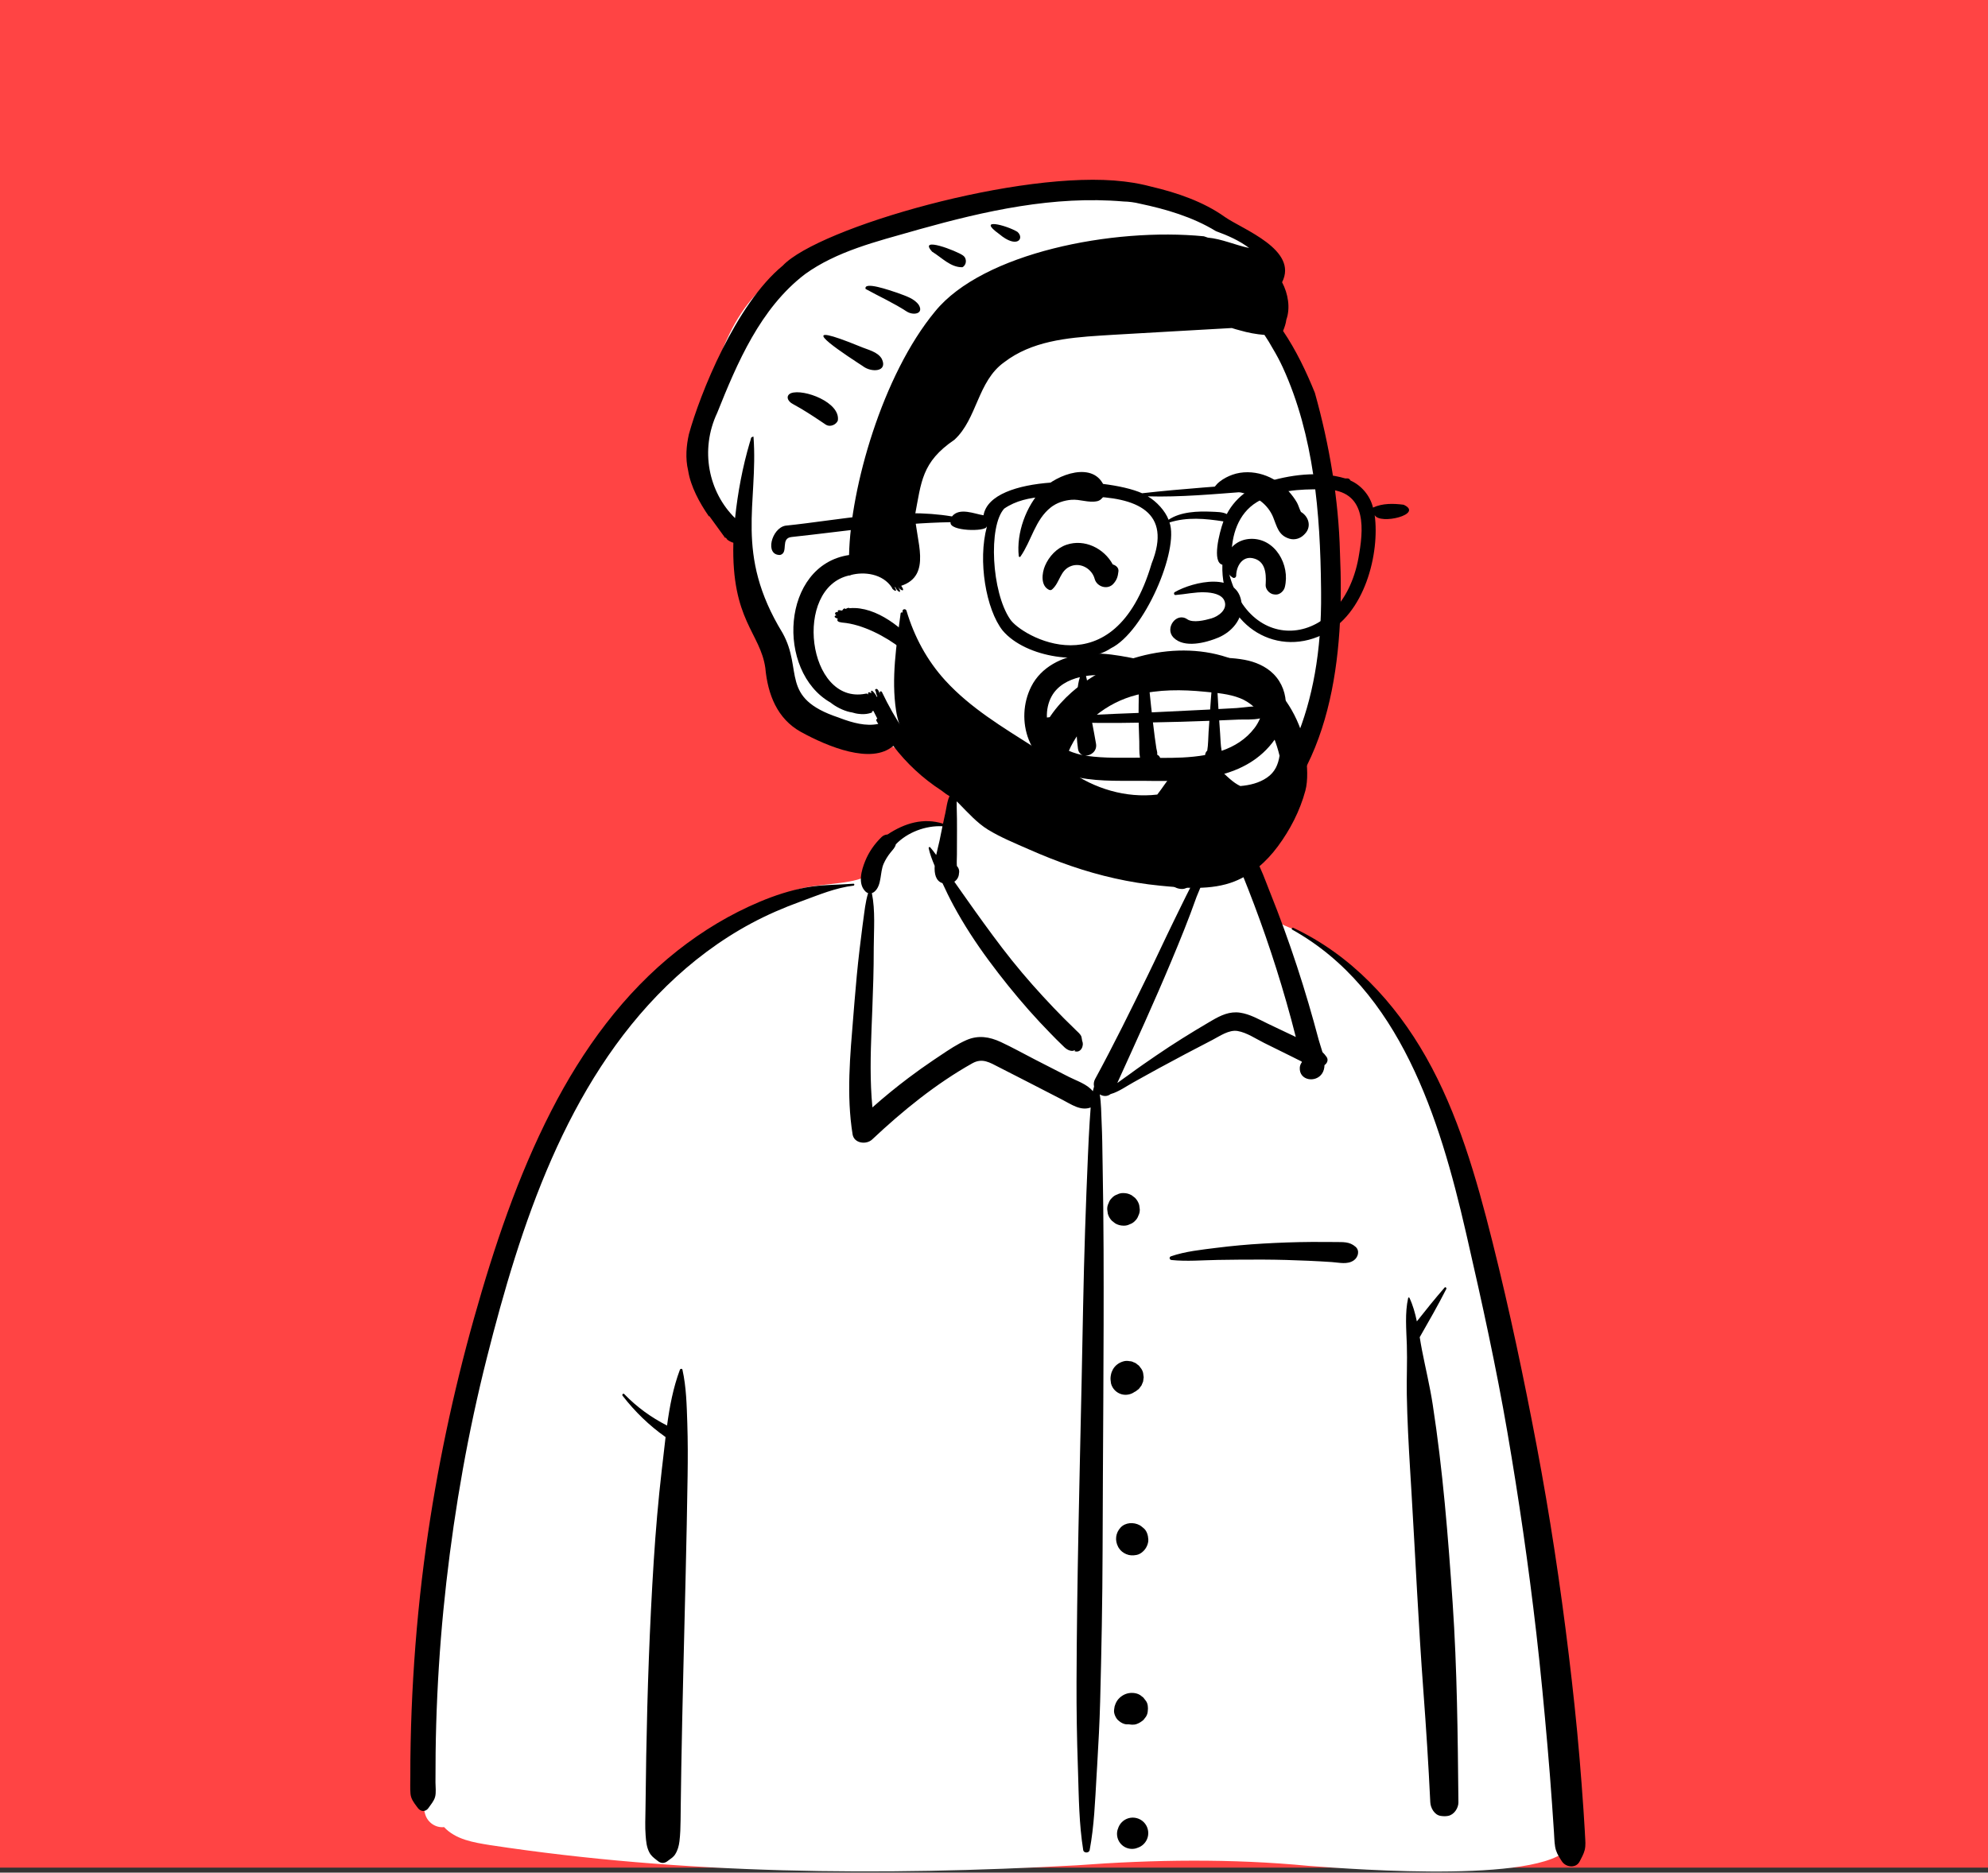 <svg width="398" height="375" viewBox="0 0 398 375" fill="none" xmlns="http://www.w3.org/2000/svg">
<rect x="0" y="0" width="398" height="375" fill="#333333" stroke="none"/>
<rect width="398" height="374" fill="#FF4444"/>
<path fill-rule="evenodd" clip-rule="evenodd" d="M98.072 369.482C136.882 375.384 176.396 375.681 215.529 373.538C231.016 372.377 246.551 372.168 262.025 373.652C271.169 374.333 311.262 377.401 314.537 369.201C312.476 325.54 308.3 281.508 295.491 239.517C290.223 224.607 285.698 212.232 275.417 199.893C272.176 196.525 265.188 189.459 261.184 187.155C257.715 185.159 256.265 185.871 254.273 182.5C252.294 178.775 250.834 172.555 248.023 169.927C245.161 167.252 240.92 168.209 235.664 169.071C236.63 156.006 230.606 152.678 222.307 150.193C207.719 144.62 193.313 147.42 189.641 165.198C182.834 165.198 179.01 168.131 174.876 170.949C173.186 172.101 174.361 175.036 172.343 175.941C168.608 177.273 162.009 176.947 158.413 178.585C142.061 186.035 127.498 196.838 117.933 212.616C96.491 246.303 81.762 317.263 84.311 357.189C83.194 358.942 84.738 361.456 85.131 363.341C85.626 364.981 87.231 366.072 88.905 365.886C91.242 368.401 94.856 368.961 98.072 369.482Z" fill="white"/>
<path fill-rule="evenodd" clip-rule="evenodd" d="M258.713 186.167C258.474 186.035 258.684 185.694 258.924 185.806C270.433 191.212 279.263 200.696 285.476 211.654C291.909 223.001 295.576 235.883 298.737 248.474L298.851 248.929C302.222 262.399 305.088 276.008 307.668 289.65C310.281 303.465 312.379 317.365 314.066 331.323C314.901 338.225 315.645 345.138 316.226 352.066C316.516 355.528 316.779 358.992 317.016 362.458C317.111 363.844 317.2 365.23 317.276 366.618L317.331 367.659C317.378 368.603 317.49 369.549 317.257 370.48C317.056 371.283 316.632 372.01 316.258 372.747C315.52 374.203 313.495 373.963 312.699 372.747L312.468 372.392C311.94 371.576 311.502 370.817 311.336 369.8C311.176 368.816 311.17 367.785 311.098 366.791C310.966 364.963 310.854 363.132 310.725 361.303C310.456 357.452 310.153 353.603 309.818 349.758C309.155 342.166 308.444 334.581 307.571 327.011C306.02 313.556 304.073 300.137 301.779 286.789C299.536 273.75 296.702 260.843 293.745 247.953L293.438 246.619C288.261 224.113 280.281 198.195 258.713 186.167ZM136.117 274.296C136.202 274.071 136.566 274.019 136.628 274.296C137.403 277.791 137.48 281.39 137.598 284.969C137.715 288.498 137.71 292.044 137.659 295.576C137.469 308.555 137.113 321.524 136.806 334.502C136.652 340.993 136.507 347.486 136.396 353.978C136.355 356.413 136.319 358.848 136.29 361.283L136.254 364.495C136.236 365.915 136.199 367.318 136.026 368.736C135.912 369.669 135.669 370.559 135.155 371.359C134.79 371.926 134.269 372.215 133.762 372.6L133.667 372.674C133.02 373.186 132.339 373.189 131.698 372.674L131.512 372.526C130.9 372.047 130.371 371.673 129.98 370.915C129.436 369.861 129.349 368.717 129.257 367.555C129.117 365.795 129.21 364.008 129.228 362.243C129.264 358.7 129.313 355.159 129.375 351.617C129.603 338.629 130.053 325.638 130.874 312.674C131.261 306.567 131.785 300.44 132.488 294.358L132.622 293.218C132.836 291.429 133.03 289.607 133.249 287.78C129.977 285.475 127.1 282.679 124.647 279.507C124.466 279.273 124.763 278.946 124.981 279.172C127.488 281.771 130.362 283.842 133.544 285.471C134.065 281.646 134.782 277.841 136.117 274.296ZM190.793 158.519C190.838 158.485 190.908 158.469 190.951 158.519C191.654 159.34 191.511 160.596 191.534 161.636L191.537 161.733C191.587 163.254 191.597 164.771 191.592 166.293L191.576 171.138C191.574 171.804 191.52 172.498 191.554 173.168L191.572 173.427C191.941 173.806 192.113 174.354 191.988 174.904C191.965 175.609 191.597 176.198 191.059 176.568L192.211 178.203L193.364 179.838C195.74 183.213 198.143 186.557 200.646 189.838C203.199 193.183 205.923 196.403 208.773 199.498C210.165 201.011 211.581 202.502 213.03 203.961C213.619 204.553 214.223 205.131 214.82 205.716L215.413 206.303C215.764 206.654 216.206 207.002 216.439 207.447C216.576 207.709 216.607 208.357 216.656 208.464C217.095 209.431 216.345 210.974 215.099 210.491L215.155 210.453C215.382 210.295 215.237 210.293 214.719 210.447C214.392 210.446 214.086 210.37 213.8 210.221L213.714 210.174C213.311 209.969 212.951 209.572 212.624 209.255L212.543 209.177C211.794 208.475 211.08 207.73 210.362 206.996C208.864 205.464 207.4 203.899 205.982 202.292C203.154 199.087 200.473 195.752 197.934 192.313C195.348 188.81 192.944 185.128 190.877 181.294C190.092 179.839 189.373 178.356 188.683 176.856C187.341 176.425 187.03 174.996 187.123 173.386C186.628 172.231 186.182 171.053 185.918 169.849C185.882 169.684 186.094 169.528 186.221 169.673C186.65 170.161 187.048 170.681 187.43 171.214C187.66 170.086 187.952 169.047 188.089 168.384L188.684 165.461C185.331 165.287 181.657 166.666 179.346 169.08C179.221 169.709 178.738 170.159 178.267 170.746C177.729 171.418 177.259 172.172 176.909 172.961C176.132 174.708 176.57 177.283 175.063 178.566C174.906 178.699 174.73 178.792 174.549 178.849C175.264 182.361 174.94 186.231 174.924 189.793L174.923 190.107C174.927 194.094 174.794 198.085 174.64 202.069L174.483 206.012C174.281 211.271 174.149 216.532 174.659 221.762C176.99 219.695 179.4 217.723 181.892 215.844C183.531 214.609 185.203 213.417 186.905 212.27L188.289 211.345C189.946 210.232 191.644 209.087 193.458 208.291C195.832 207.249 198.089 207.607 200.38 208.675C202.663 209.74 204.877 210.976 207.115 212.13C209.392 213.303 211.673 214.466 213.953 215.632C215.463 216.405 217.677 217.102 218.784 218.524C218.855 218.21 218.937 217.896 219.034 217.583C218.924 217.107 218.966 216.592 219.233 216.1C222.955 209.253 226.399 202.242 229.819 195.24C231.55 191.697 233.196 188.111 234.93 184.57L236.616 181.12C236.898 180.546 237.18 179.972 237.464 179.398C237.89 178.54 238.333 177.69 238.763 176.834C238.945 176.472 239.173 176.113 239.35 175.747L239.433 175.564C239.437 175.555 239.846 174.269 239.53 174.391L239.503 174.404C239.342 174.496 239.213 174.293 239.318 174.164C239.764 173.611 240.385 174.101 240.64 174.612C241.341 176.019 240.056 178.227 239.561 179.575L239.534 179.65C238 183.998 236.263 188.264 234.483 192.515C231.07 200.667 227.403 208.692 223.745 216.732L223.702 216.87C224.482 216.272 225.315 215.728 226.028 215.2C227.827 213.865 229.679 212.596 231.528 211.332C234.919 209.013 238.402 206.846 241.942 204.766L242.651 204.35C244.419 203.319 246.171 202.483 248.27 202.792C250.22 203.08 252.033 204.129 253.795 204.981L253.977 205.068L259.421 207.659C258.839 205.336 258.209 203.024 257.551 200.72C256.269 196.227 254.858 191.772 253.328 187.357C251.899 183.232 250.355 179.151 248.721 175.103L248.229 173.889C247.563 172.222 246.9 170.404 244.997 169.891C243.094 169.378 240.911 170.139 239.172 169.053C239.014 168.954 239.034 168.694 239.225 168.645L240.298 168.375C242.313 167.873 244.675 167.368 246.58 167.856C248.654 168.388 250.369 170.13 251.375 171.941C252.493 173.955 253.282 176.21 254.13 178.358L254.265 178.696C255.239 181.127 256.176 183.573 257.073 186.034C258.865 190.953 260.497 195.931 261.974 200.954C262.686 203.375 263.361 205.808 264.01 208.246C264.196 208.948 264.504 209.798 264.757 210.685C265.046 210.967 265.32 211.282 265.577 211.642C266.003 212.239 265.697 212.938 265.167 213.295C265.147 213.906 265.011 214.48 264.688 214.972C263.424 216.892 260.082 216.398 260.218 213.815C260.238 213.42 260.392 213.043 260.625 212.724L260.618 212.672L260.592 212.577C260.012 212.299 259.429 211.989 258.815 211.685L253.102 208.859C251.447 208.04 249.613 206.775 247.773 206.463C246.058 206.172 244.248 207.452 242.774 208.224L242.678 208.274C239.115 210.102 235.578 211.991 232.055 213.896C230.335 214.826 228.638 215.794 226.925 216.735C225.492 217.522 223.946 218.652 222.336 219.096C221.649 219.631 220.832 219.56 220.175 219.155C220.475 221.015 220.457 222.924 220.549 224.826C220.673 227.369 220.692 229.918 220.732 232.465L220.749 233.419C220.857 239.048 220.915 244.678 220.937 250.308C221.013 270.356 220.791 290.409 220.74 310.457C220.713 320.53 220.514 330.611 220.253 340.68C220.142 344.946 219.91 349.208 219.66 353.468L219.522 355.791C219.231 360.694 219.059 365.651 218.152 370.488C218.034 371.118 216.967 371.134 216.863 370.488C216.029 365.305 215.982 360.008 215.822 354.765L215.788 353.717C215.595 348.087 215.504 342.461 215.523 336.828C215.594 316.772 216.115 296.729 216.541 276.679C216.755 266.605 216.899 256.527 217.232 246.456C217.398 241.417 217.587 236.382 217.81 231.345C217.91 229.096 218.006 226.849 218.155 224.604L218.223 223.641C218.269 223.013 218.306 222.393 218.352 221.779C216.325 222.52 214.471 221.148 212.648 220.209C210.546 219.127 208.446 218.043 206.343 216.962L204.239 215.884L200.029 213.733C198.133 212.764 196.672 211.801 194.65 212.937C187.365 217.028 180.671 222.473 174.604 228.186C173.441 229.281 170.983 228.987 170.688 227.151C169.429 219.306 170.195 211.349 170.837 203.48L171.074 200.559C171.361 197.07 171.674 193.581 172.091 190.107C172.277 188.552 172.462 186.999 172.668 185.448L172.826 184.284C173.082 182.446 173.25 180.618 173.797 178.854C173.625 178.798 173.459 178.706 173.31 178.566C171.665 177.003 172.458 174.291 173.209 172.433C173.95 170.598 175.08 168.997 176.496 167.619C176.804 167.318 177.24 167.124 177.677 167.114C181.109 164.837 184.874 163.701 188.793 164.944C188.903 164.417 189.015 163.891 189.133 163.366L189.253 162.842C189.558 161.54 189.671 159.39 190.793 158.519ZM225.967 364.093C227.032 363.8 228.198 364.109 228.979 364.89C229.759 365.672 230.068 366.839 229.774 367.905C229.627 368.43 229.362 368.885 228.979 369.272C228.62 369.629 228.202 369.883 227.724 370.036L227.613 370.069L227.439 370.142C226.905 370.285 226.371 370.285 225.837 370.142C225.327 369.998 224.884 369.74 224.508 369.366C224.134 368.99 223.876 368.546 223.733 368.035C223.59 367.501 223.59 366.966 223.733 366.432L223.806 366.257C223.953 365.733 224.218 365.277 224.601 364.89C224.988 364.506 225.443 364.24 225.967 364.093ZM289.204 257.848C289.378 257.647 289.662 257.904 289.553 258.118C287.895 261.374 286.046 264.606 284.229 267.779C284.374 268.659 284.518 269.531 284.685 270.381C285.392 274.006 286.26 277.564 286.825 281.223C288.857 294.374 289.912 307.668 290.817 320.937C291.725 334.254 291.841 347.577 291.977 360.919C291.989 362.076 291.101 363.42 289.91 363.638C289.365 363.737 288.957 363.718 288.413 363.638C287.174 363.455 286.399 362.034 286.346 360.919C285.99 353.462 285.512 346.015 284.959 338.569C283.977 325.369 283.377 312.134 282.585 298.92L282.305 294.302C282.006 289.298 281.732 284.29 281.642 279.279C281.583 275.958 281.76 272.639 281.651 269.323C281.55 266.261 281.24 262.932 281.915 259.923C281.94 259.811 282.118 259.782 282.169 259.89C282.87 261.367 283.314 262.973 283.656 264.613C285.463 262.325 287.303 260.032 289.204 257.848ZM170.853 176.969C171.107 176.95 171.097 177.332 170.853 177.36C167.308 177.772 163.882 179.216 160.534 180.444L160.248 180.549C156.865 181.777 153.567 183.206 150.394 184.909C144.189 188.239 138.491 192.532 133.454 197.447C113.341 217.068 104.175 245.361 97.459 271.95C93.727 286.723 91.073 301.745 89.353 316.883C88.503 324.369 87.901 331.884 87.551 339.41C87.371 343.268 87.258 347.129 87.211 350.99C87.187 352.968 87.179 354.946 87.182 356.924C87.183 357.83 87.345 358.971 87.103 359.851C86.878 360.667 86.245 361.385 85.776 362.064C85.221 362.87 84.223 362.827 83.66 362.064L83.453 361.786C82.852 360.989 82.265 360.226 82.179 359.184C82.087 358.067 82.152 356.916 82.148 355.794C82.138 353.533 82.166 351.272 82.211 349.012C82.298 344.68 82.469 340.35 82.722 336.024C83.237 327.246 84.084 318.486 85.296 309.777C87.452 294.297 90.683 278.965 94.915 263.921C98.907 249.729 103.637 235.579 110.375 222.433C116.631 210.227 124.839 198.872 135.669 190.342C140.705 186.375 146.187 183.069 152.098 180.58C155.079 179.324 158.209 178.299 161.393 177.714C164.541 177.136 167.676 177.217 170.853 176.969ZM226.578 339.008C227.14 339.004 227.767 339.128 228.249 339.439L228.894 339.938C229.069 340.162 229.243 340.388 229.416 340.614C229.819 341.14 229.872 341.99 229.788 342.617C229.769 343.035 229.645 343.425 229.416 343.785L228.925 344.421C228.453 344.807 228.06 345.081 227.489 345.267C227.19 345.363 226.903 345.384 226.616 345.369L226.52 345.363L226.578 345.37L226.477 345.359C226.384 345.351 226.29 345.341 226.196 345.328C226.133 345.32 226.068 345.315 226.005 345.307C225.943 345.301 225.884 345.299 225.822 345.305C225.096 345.373 224.366 344.961 223.85 344.487C223.386 344.061 222.969 343.156 223.034 342.514L223.062 342.246C223.11 341.794 223.151 341.616 223.342 341.162C223.528 340.72 223.788 340.33 224.142 340C224.819 339.369 225.648 339.015 226.578 339.008ZM224.33 305.911C225.294 304.86 226.949 304.783 228.144 305.419C228.435 305.574 228.702 305.823 228.959 306.03C229.606 306.554 229.86 307.498 229.895 308.294C229.931 309.08 229.516 310.015 228.959 310.558L228.824 310.689C228.491 311.013 228.014 311.295 227.548 311.381C226.797 311.519 226.166 311.515 225.466 311.219C224.865 310.965 224.347 310.557 223.995 310.003L223.938 309.91C223.913 309.871 223.891 309.831 223.869 309.791L223.838 309.73C223.168 308.441 223.348 306.982 224.33 305.911ZM224.829 272.641C225.264 272.504 225.698 272.485 226.133 272.582C226.428 272.583 226.703 272.658 226.958 272.805C227.235 272.883 227.475 273.023 227.679 273.227C227.924 273.372 228.12 273.567 228.266 273.813C228.555 274.129 228.749 274.5 228.851 274.926L228.967 275.796L228.851 276.666L228.521 277.448C228.43 277.567 228.339 277.685 228.247 277.803C228.102 278.049 227.905 278.246 227.659 278.392C227.499 278.551 227.316 278.67 227.11 278.753C226.382 279.275 225.413 279.446 224.55 279.208C224.038 279.064 223.594 278.805 223.217 278.43C222.842 278.052 222.583 277.607 222.439 277.094L222.38 276.685C222.304 276.136 222.292 275.832 222.447 275.134C222.516 274.827 222.713 274.394 222.816 274.212C223.258 273.434 223.981 272.901 224.829 272.641ZM262.566 248.705C263.814 248.696 265.062 248.698 266.31 248.712L267.246 248.725C268.813 248.749 270.155 248.587 271.387 249.676C272.281 250.466 271.887 251.791 271.038 252.386C269.752 253.287 268.139 252.834 266.661 252.735C265.102 252.63 263.542 252.543 261.981 252.473C258.959 252.338 255.936 252.251 252.911 252.238C249.892 252.225 246.869 252.254 243.851 252.303C240.78 252.353 237.583 252.639 234.529 252.321C234.109 252.277 234.015 251.725 234.429 251.581C237.307 250.585 240.544 250.262 243.56 249.881C246.67 249.487 249.781 249.209 252.911 249.028C256.126 248.843 259.346 248.727 262.566 248.705ZM224.824 238.916L224.927 238.918C225.476 238.919 225.99 239.049 226.469 239.306L226.571 239.363L227.231 239.873C227.635 240.28 227.914 240.76 228.069 241.312L228.185 242.18C228.202 242.629 228.108 243.048 227.905 243.437C227.773 243.841 227.549 244.191 227.231 244.486C226.936 244.804 226.586 245.029 226.182 245.161C225.824 245.349 225.44 245.444 225.03 245.444L224.927 245.442C224.339 245.44 223.79 245.291 223.282 244.996L222.623 244.486C222.219 244.079 221.939 243.6 221.785 243.047L221.668 242.18C221.651 241.731 221.745 241.311 221.949 240.923C222.08 240.518 222.305 240.168 222.623 239.873C222.918 239.555 223.267 239.33 223.672 239.199C224.03 239.01 224.414 238.916 224.824 238.916ZM234.484 162.283C235.186 161.264 236.458 162.17 236.276 162.988C236.324 165.287 236.442 167.518 236.964 169.769C237.203 170.8 237.517 171.832 238 172.777L238.203 173.174C238.829 174.412 239.314 175.579 238.472 176.936C238.074 177.576 237.357 178.057 236.579 178.023C233.128 177.874 232.654 173.066 232.445 170.382C232.228 167.617 232.901 164.579 234.484 162.283Z" fill="black"/>
<path fill-rule="evenodd" clip-rule="evenodd" d="M214.672 37.659C227.894 37.659 243.757 44.143 245.106 44.273L245.143 44.275C245.852 44.275 248.625 46.411 253.461 50.685L248.223 61.019L248.647 61.428C250.675 63.396 252.407 65.189 253.774 66.602C264.934 78.143 266.94 123.456 264.31 139.258C261.68 155.06 256.808 170.523 234.129 170.523C211.449 170.523 186.217 156.728 182.33 152.433C179.739 149.569 176.828 148.197 173.598 148.317C173.466 148.147 173.334 147.978 173.203 147.81L172.728 147.742C168.258 147.087 165.055 146.206 163.119 145.098C159.338 142.934 155.182 131.559 155.182 129.053C155.182 126.573 148.977 108.526 148.853 106.616L148.851 106.563C148.851 104.967 140.744 97.628 140.744 95.297C140.744 92.967 139.11 93.108 140.744 84.895L141.219 82.483C142.958 73.738 146.361 59.259 159.338 52.967C173.598 46.053 201.317 37.659 214.672 37.659Z" fill="white"/>
<path fill-rule="evenodd" clip-rule="evenodd" d="M156.714 53.19C163.866 45.596 204.468 33.85 225.009 36.34L225.625 36.42C227.265 36.628 228.88 36.943 230.475 37.371C235.628 38.575 240.952 40.398 245.21 43.443C248.765 45.935 259.979 50.003 256.674 56.521C257.9 58.843 258.357 61.713 257.529 64.001C257.425 64.791 257.181 65.519 256.87 66.274C259.488 70.139 261.561 74.511 263.239 78.668C266.172 89.132 267.997 100.021 268.264 110.697C269.153 130.98 266.93 155.207 249.272 168.323C238.604 176.634 221.894 176.913 209.907 166.608C209.226 165.803 206.027 163.629 207.095 163.248C207.412 163.584 207.739 163.911 208.072 164.232C208.057 164.196 208.054 164.16 208.06 164.122L207.747 163.838C207.158 163.293 206.395 162.502 207.264 162.657C207.302 162.702 207.344 162.74 207.385 162.785C207.57 162.895 207.709 162.991 207.817 163.075L207.872 163.12L207.855 163.102C207.355 162.568 207.054 162.023 207.803 162.371L207.902 162.419C208.235 162.77 208.573 163.106 208.918 163.432C208.912 163.394 208.918 163.355 208.939 163.314L208.618 163.003C208.304 162.696 208.352 162.695 208.505 162.446C207.839 161.512 209.083 162.067 209.17 162.431C209.949 162.247 210.632 163.709 211.133 163.887C233.108 180.788 264.999 165.792 264.483 118.696L264.475 117.775C264.324 102.716 263.057 87.238 256.831 73.606C256.225 72.293 255.548 71.015 254.803 69.779C254.289 68.853 253.739 67.95 253.148 67.07C251.494 66.936 249.861 66.633 248.251 66.164C247.699 66.024 247.152 65.87 246.606 65.689C238.624 66.124 230.819 66.598 222.814 67.047L220.314 67.203C213.533 67.639 206.52 68.338 201.048 72.534C195.679 76.353 195.655 83.886 191.058 88.08C184.504 92.53 184.456 96.543 183.194 103.101C183.288 108.044 186.714 115.227 180.427 117.307C181.487 118.82 180.009 118.093 179.892 117.563C179.881 117.566 179.869 117.569 179.86 117.569C180.805 119.326 179.415 118.219 179.293 117.655C179.218 117.634 179.144 117.58 179.07 117.506C180.022 119.046 178.483 117.968 178.574 117.687C176.734 114.858 172.946 114.418 170.276 115.168C170.244 115.269 170.125 115.278 170.051 115.225C158.699 117.686 161.628 141.196 173.261 138.923C173.759 138.821 173.747 139.06 173.846 139.083C173.577 138.377 174.335 138.665 174.327 138.813L174.373 138.811C174.41 138.808 174.395 138.804 174.422 138.813C174.162 137.369 175.624 139.461 175.509 139.547C175.554 139.52 175.604 139.505 175.649 139.499L175.598 139.362C175.356 138.715 175.377 138.984 175.378 138.614C175.196 138.156 175.182 138.356 175.225 138.058C175.866 137.561 176.055 139.068 176.269 139.178C175.903 138.667 176.194 138.25 176.54 138.528C179.16 144.041 182.544 149.221 186.918 153.302C187.397 153.679 187.881 154.05 188.382 154.401C190.243 156.022 193.097 157.065 194.839 158.501C194.839 158.525 194.827 158.554 194.809 158.584L194.849 158.62L194.889 158.658L195.495 158.949C195.673 159.101 195.834 159.27 195.976 159.457C196.128 159.633 196.261 159.826 196.374 160.031C196.431 160.28 196.306 160.384 196.068 160.277C195.964 160.242 195.86 160.2 195.756 160.162C195.762 160.17 195.765 160.176 195.771 160.182C195.805 160.234 196.036 160.769 195.77 160.682L195.739 160.67C195.593 160.616 195.448 160.557 195.305 160.5C195.474 160.711 195.628 160.94 195.765 161.133C195.911 161.284 196 161.463 196.036 161.665C196.029 161.778 195.967 161.825 195.854 161.81C195.682 161.754 195.513 161.694 195.343 161.632L195.392 161.724C195.511 161.96 195.682 162.355 195.379 162.223C195.121 162.143 194.871 162.051 194.622 161.95C194.601 161.992 194.56 162.006 194.476 161.968C193.684 161.686 192.917 161.341 192.184 160.934C191.539 160.465 190.889 160.004 190.242 159.538C189.633 159.172 189.045 158.765 188.484 158.308C184.728 155.881 181.44 152.799 178.832 149.365C174.47 153.145 165.748 149.534 160.353 146.576C155.581 143.932 153.706 139.043 153.221 133.772C152.213 126.676 146.416 124.247 146.819 108.677C146.81 108.68 146.801 108.68 146.789 108.68C146.578 108.617 146.374 108.534 146.181 108.427C145.982 108.332 145.795 108.219 145.619 108.083L145.402 107.783C145.29 107.72 145.189 107.655 145.111 107.589L145.071 107.641C144.945 107.794 145.03 107.564 145.037 107.518L144.661 107.006C143.768 105.786 142.788 104.418 141.99 103.323L141.965 103.368C141.947 103.401 141.937 103.426 141.946 103.436C140.047 100.707 138.261 97.41 137.764 94.218C137.179 91.759 137.408 89.225 137.919 86.948C140.11 78.973 147.288 60.925 156.714 53.19ZM208.252 163.484L208.133 163.378L208.237 163.509C208.292 163.577 208.348 163.638 208.44 163.7C208.434 163.679 208.434 163.658 208.437 163.634C208.376 163.588 208.314 163.537 208.252 163.484ZM224.919 40.347C210.988 39.149 197.287 42.219 183.994 45.936L183.077 46.199C175.519 48.357 167.526 50.298 161.139 54.916C152.215 61.754 147.606 72.632 143.585 82.676C140.073 90.138 141.868 98.552 147.16 103.763C147.711 98.585 148.65 93.559 150.117 88.573C150.423 87.794 150.191 87.539 150.851 87.437C151.848 100.874 146.939 110.801 156.653 126.725C160.868 134.239 155.989 139.737 167.891 143.691L168.213 143.814C170.693 144.75 173.401 145.489 175.83 144.966L175.612 144.612C175.39 144.247 175.323 144.07 175.646 143.914C175.637 143.896 175.625 143.878 175.613 143.858C175.352 143.364 175.099 142.865 174.859 142.36C174.761 142.393 174.663 142.417 174.562 142.443C174.627 142.565 174.636 142.687 174.452 142.729C173.798 142.953 173.126 143.043 172.438 143.001L172.29 142.99C171.513 142.943 171.023 142.801 170.585 142.669C170.44 142.645 170.294 142.622 170.152 142.592C168.743 142.279 167.251 141.484 166.285 140.697C155.28 134.444 156.418 113.158 169.983 111.146C170.261 97.743 176.633 75.133 187.208 62.362C196.767 50.615 222.863 45.524 241.018 47.319C241.283 47.407 241.547 47.495 241.812 47.585C244.613 47.834 247.282 49.082 250.085 49.662C248.073 48.153 245.79 47.148 243.438 46.294C238.752 43.427 233.381 41.875 228.191 40.781C227.116 40.517 226.026 40.371 224.919 40.347ZM169.362 121.912C170.091 121.516 170.008 121.898 170.175 121.787C175.422 121.359 181.079 125.954 184.011 129.785C183.78 130.025 183.153 129.312 183.043 129.199C183.028 129.214 183.01 129.226 182.993 129.232L183.074 129.347C184.263 131.054 181.907 129.046 181.686 128.632C181.647 128.653 181.609 128.665 181.564 128.656C181.751 128.839 182.321 129.317 182.419 129.657L182.571 129.783C183.997 131.005 183.879 131.924 182.259 130.189C182.298 130.269 182.313 130.343 182.286 130.403L182.342 130.44C183.138 130.996 183.793 132.548 182.128 130.955C182.302 132.119 180.479 129.87 180.421 129.886C177.268 127.41 172.625 125.001 168.67 124.678L168.534 124.662C167.808 124.569 167.465 124.353 167.72 123.879C166.826 123.666 167.035 123.226 167.458 123.24C166.828 122.825 167.395 122.429 167.761 122.583C167.51 121.887 168.518 122.351 168.61 122.254C169.134 121.446 169.275 122.12 169.362 121.912ZM158.365 78.731C160.885 77.807 168.328 80.572 167.732 84.232C167.378 85.073 166.209 85.554 165.388 85.08L164.317 84.36C162.451 83.11 160.769 82.014 158.767 80.925C157.677 80.384 157.208 79.235 158.365 78.731ZM172.701 73.291L171.728 72.657C166.476 69.219 159.052 64.009 172.218 69.399C173.719 70.043 175.713 70.424 176.532 71.853C177.818 74.488 174.433 74.665 172.701 73.291ZM173.291 57.863C172.87 56.264 178.113 58.141 179.64 58.636L179.872 58.724C181.357 59.277 183.059 59.791 183.947 61.072C184.988 62.844 182.882 63.211 181.577 62.411C178.902 60.662 175.97 59.343 173.291 57.863ZM186.625 50.411C183.674 47.187 191.572 50.276 192.756 51.133L192.789 51.158C193.672 51.78 193.493 53.119 192.664 53.513C190.304 53.558 188.567 51.59 186.625 50.411ZM200.056 46.879C195.364 43.505 201.545 45.11 203.692 46.432C205.155 47.723 203.648 49.902 200.056 46.879Z" fill="black"/>
<path fill-rule="evenodd" clip-rule="evenodd" d="M216.778 131.007C221.879 130.382 226.824 131.958 231.81 132.752C234.443 133.172 237.08 133.485 239.744 133.601C240.28 133.625 240.816 133.639 241.352 133.65C241.402 133.173 241.667 132.736 242.239 132.474C243.413 131.937 244.352 131.695 245.64 131.746C246.82 131.793 248.003 131.916 249.165 132.13C251.273 132.52 253.392 133.406 254.934 134.944C258.505 138.504 257.961 144.223 255.203 148.1C249.503 156.113 239.101 156.484 230.193 156.38L229.37 156.369C221.259 156.252 209.653 157.473 205.968 148.158C204.613 144.733 204.801 140.762 206.46 137.477C208.439 133.559 212.605 131.518 216.778 131.007ZM242.116 144.347L242.043 144.35C238.304 144.496 234.564 144.598 230.822 144.665C230.934 145.635 231.048 146.605 231.179 147.573C231.282 148.334 231.391 149.095 231.506 149.855C231.554 150.177 231.732 150.676 231.681 150.995L231.663 151.121C231.856 151.208 232.03 151.35 232.16 151.555C232.205 151.626 232.237 151.697 232.27 151.768C235.175 151.791 238.302 151.734 241.263 151.201L241.269 151.137C241.323 150.755 241.48 150.498 241.69 150.321C241.898 149.104 241.879 147.806 241.959 146.598C242.009 145.847 242.064 145.097 242.116 144.347ZM227.964 144.716C225.268 144.762 222.572 144.798 219.877 144.765L218.653 144.746C218.911 146.145 219.193 147.539 219.426 148.947C219.67 150.415 218.39 151.348 217.282 151.311C217.406 151.331 217.531 151.353 217.655 151.37C221.116 151.864 224.711 151.733 228.223 151.729C228.034 150.616 228.111 149.36 228.083 148.431L228.077 148.287C228.024 147.096 227.986 145.906 227.964 144.716ZM209.654 144.459C209.747 145.187 209.929 145.899 210.202 146.562C211.352 149.362 213.99 150.669 216.781 151.219C216.297 151.051 215.913 150.645 215.815 149.951C215.573 148.224 215.486 146.468 215.48 144.714C213.535 144.696 211.576 144.654 209.654 144.459ZM252.261 143.862C250.876 144.191 249.266 144.04 247.907 144.102C246.634 144.161 245.361 144.212 244.088 144.264C244.148 145.141 244.206 146.018 244.27 146.894C244.352 148.027 244.36 149.225 244.575 150.353C247.137 149.47 249.432 148.055 251.154 145.792C251.583 145.228 251.968 144.567 252.261 143.862ZM216.193 135.601C213.887 136.152 211.705 137.316 210.533 139.445C209.837 140.709 209.53 142.206 209.589 143.682C211.538 143.453 213.52 143.366 215.492 143.294C215.499 142.936 215.507 142.578 215.518 142.22L215.548 141.305C215.602 139.558 215.629 137.364 216.193 135.601ZM228.125 135.814L227.11 135.699C224.292 135.375 221.474 135.035 218.655 135.23C218.247 135.258 217.833 135.303 217.418 135.365C217.916 137.179 217.874 139.311 218.082 141.107C218.163 141.802 218.264 142.491 218.377 143.177L218.866 143.154C221.891 142.988 224.919 142.887 227.946 142.765C227.946 142.192 227.949 141.618 227.958 141.043L227.969 140.469C228.004 139.002 227.91 137.35 228.125 135.814ZM242.281 135.582C239.329 136.063 236.277 136.165 233.377 136.168C232.219 136.17 231.061 136.098 229.904 135.995C229.979 136.616 230.018 137.245 230.075 137.859C230.189 139.098 230.32 140.335 230.462 141.571L230.588 142.653C234.309 142.483 238.03 142.298 241.75 142.108L242.275 142.079L242.422 140.001C242.522 138.615 242.633 137.229 242.788 135.849L242.671 135.807C242.534 135.75 242.404 135.671 242.281 135.582ZM243.563 136.098C243.726 138.057 243.816 140.025 243.936 141.988L246.388 141.856C246.797 141.834 247.205 141.811 247.614 141.787C249.203 141.695 251.245 141.209 252.816 141.662C252.936 140.22 252.528 138.816 251.239 137.848C248.976 136.147 246.095 136.752 243.563 136.098ZM235.184 118.578C238.836 116.467 247.999 114.309 248.579 120.942C248.846 123.995 246.598 126.524 243.972 127.652L243.874 127.694C241.411 128.716 237.047 129.87 234.916 127.654C233.142 125.81 235.494 122.504 237.698 124.014C238.831 124.79 241.215 124.219 242.479 123.849L242.558 123.826C243.921 123.421 245.74 122.127 245.176 120.432C244.677 118.933 242.553 118.659 241.223 118.61C239.238 118.538 237.306 119.003 235.339 119.155C235.028 119.179 234.932 118.724 235.184 118.578ZM250.312 107.912C255.268 107.677 258.351 113.139 257.212 117.615C257.015 118.387 256.159 119.145 255.333 119.058L255.125 119.039C255.019 119.029 254.913 119.015 254.815 118.988C254.031 118.769 253.327 117.945 253.384 117.092L253.4 116.843C253.515 114.729 253.288 112.293 250.799 111.781C248.687 111.347 247.509 113.398 247.484 115.286C247.479 115.621 247.106 115.855 246.812 115.675C245.286 114.737 245.022 112.872 245.605 111.266C246.343 109.232 248.193 108.012 250.312 107.912ZM213.53 109.083C217.137 107.869 221.029 109.809 222.775 113.027C223.388 113.206 224 113.683 223.914 114.413C223.792 115.463 223.606 116.125 222.885 116.921C221.757 118.167 219.644 117.53 219.175 115.997L219.155 115.927C218.622 113.945 216.461 112.638 214.492 113.331C212.191 114.142 212.258 116.594 210.645 118.022C210.455 118.19 210.228 118.217 210 118.106C208.287 117.27 208.595 114.754 209.205 113.315C210.007 111.425 211.564 109.745 213.53 109.083ZM208.618 98.028C211.541 95.018 219.162 92.106 221.162 97.664C221.543 98.723 220.732 100.15 219.64 100.37C217.851 100.729 216.264 99.945 214.488 100.086C213.05 100.2 211.55 100.685 210.4 101.585C207.215 104.075 206.515 108.287 204.296 111.457C204.188 111.612 203.978 111.547 203.958 111.365C203.453 106.75 205.417 101.325 208.618 98.028ZM246.736 95.065C248.676 94.374 250.872 94.433 252.822 95.046C254.786 95.664 256.589 96.838 257.978 98.372C258.608 99.068 259.192 99.836 259.659 100.654C259.908 101.087 260.169 101.983 260.452 102.516C261.979 103.406 262.633 105.435 261.265 106.878L261.203 106.942L261.02 107.125C260.285 107.859 259.176 108.178 258.172 107.884C255.926 107.228 255.653 105.443 254.876 103.548C254.362 102.296 253.482 101.188 252.415 100.375C249.894 98.453 245.76 97.84 242.724 98.746C242.562 98.794 242.373 98.586 242.488 98.436C243.063 97.684 243.394 97.066 244.165 96.46C244.946 95.844 245.799 95.399 246.736 95.065Z" fill="black"/>
<path fill-rule="evenodd" clip-rule="evenodd" d="M213.897 150.558C216.297 144.868 221.535 140.686 227.566 139.157C231.994 138.037 236.642 138.073 241.157 138.517C243.522 138.748 246.059 138.938 248.288 139.827C250.192 140.586 251.743 142.022 252.909 143.707C254.298 145.704 255.242 147.989 255.905 150.332C255.999 150.665 256.088 151 256.171 151.338C255.882 153.105 255.27 154.609 253.652 155.72C252.074 156.805 250.191 157.249 248.313 157.407C248.129 157.318 247.951 157.226 247.788 157.131C244.862 155.436 242.803 151.431 239.11 151.973C235.815 152.457 233.645 156.653 231.686 159.114C225.395 159.856 219.109 157.943 213.991 154.302C213.731 153.056 213.716 151.8 213.897 150.558ZM260.446 146.241C259.943 144.812 259.309 143.428 258.558 142.124C256.074 137.812 252.261 134.376 247.735 132.412C237.027 127.772 223.173 131.042 214.525 138.652C211.572 141.254 208.585 145.076 207.682 149.188C207.412 149.243 207.157 149.385 206.948 149.585C200.7 145.604 194.267 141.774 189.232 136.256C185.576 132.246 183.033 127.502 181.476 122.288C181.349 121.859 180.665 121.921 180.686 122.396C180.692 122.507 180.698 122.618 180.703 122.729C180.638 122.525 180.33 122.63 180.307 122.828C179.469 129.162 178.421 135.877 179.386 142.244C179.963 146.043 181.669 148.824 183.948 151.828C186.39 155.047 189.155 158.041 191.982 160.912C193.776 162.735 195.65 164.837 197.847 166.174C200.402 167.726 203.3 168.907 206.026 170.105C208.8 171.327 211.615 172.456 214.484 173.435C220.218 175.4 226.145 176.757 232.175 177.352C237.003 177.826 242.522 178.343 247.149 176.505C250.695 175.096 253.558 172.55 255.828 169.486C258.3 166.15 260.254 162.349 261.335 158.341C262.457 154.178 260.683 146.913 260.446 146.241Z" fill="black"/>
<path fill-rule="evenodd" clip-rule="evenodd" d="M272.124 110.801C269.254 129.961 249.22 132.08 245.66 113.059C246.232 112.812 246.643 112.326 246.557 111.382C246.537 107.237 247.84 102.856 251.629 100.551C255.544 98.172 260.126 97.936 264.656 97.996C273.302 97.793 273.121 104.926 272.124 110.801ZM242.524 102.469C239.811 102.356 236.378 102.45 233.947 104.082C233.279 102.306 231.542 100.409 229.788 99.395C236.309 99.584 243.021 98.95 249.59 98.459C248.018 99.516 246.555 101.106 245.604 102.944C244.722 102.479 243.458 102.523 242.524 102.469ZM230.564 112.833C223.04 138.394 204.259 127.253 202.211 123.977C198.518 118.556 197.823 105.378 201.04 101.855C205.645 98.669 212.165 99.489 217.605 99.411C227.599 99.544 234.697 102.495 230.564 112.833ZM281.008 101.076C278.964 100.812 276.779 100.759 274.879 101.647C274.293 99.192 272.456 97.14 270.382 96.237C270.131 95.926 270.168 95.759 269.311 95.806C264.045 94.244 258.151 95.07 253.091 96.672C245.098 97.336 236.712 97.86 228.653 98.775C221.102 95.429 198.317 94.939 196.901 103.187C195.12 102.924 192.087 101.54 190.59 103.417C179.612 101.58 168.268 104.133 157.242 105.27C154.466 105.775 153.037 111.211 156.187 111.137C157.958 110.662 156.133 107.752 158.518 107.533C169.156 106.386 179.562 104.759 190.309 104.568C189.935 106.4 197.417 106.519 197.528 105.45C197.544 105.458 197.561 105.463 197.577 105.47C195.728 112.271 197.397 122.058 200.738 126.275C205.42 131.797 217.173 133.381 222.384 129.828C229.107 126.549 236.101 110.089 234.136 104.621C237.702 103.505 241.226 103.84 244.926 104.408C244.079 106.77 242.617 112.584 244.721 113.088C244.335 124.63 254.978 131.832 264.789 127.097C273.281 123.163 276.251 110.709 275.212 103.15C276.269 105.166 285.146 102.971 281.008 101.076Z" fill="black"/>
</svg>
